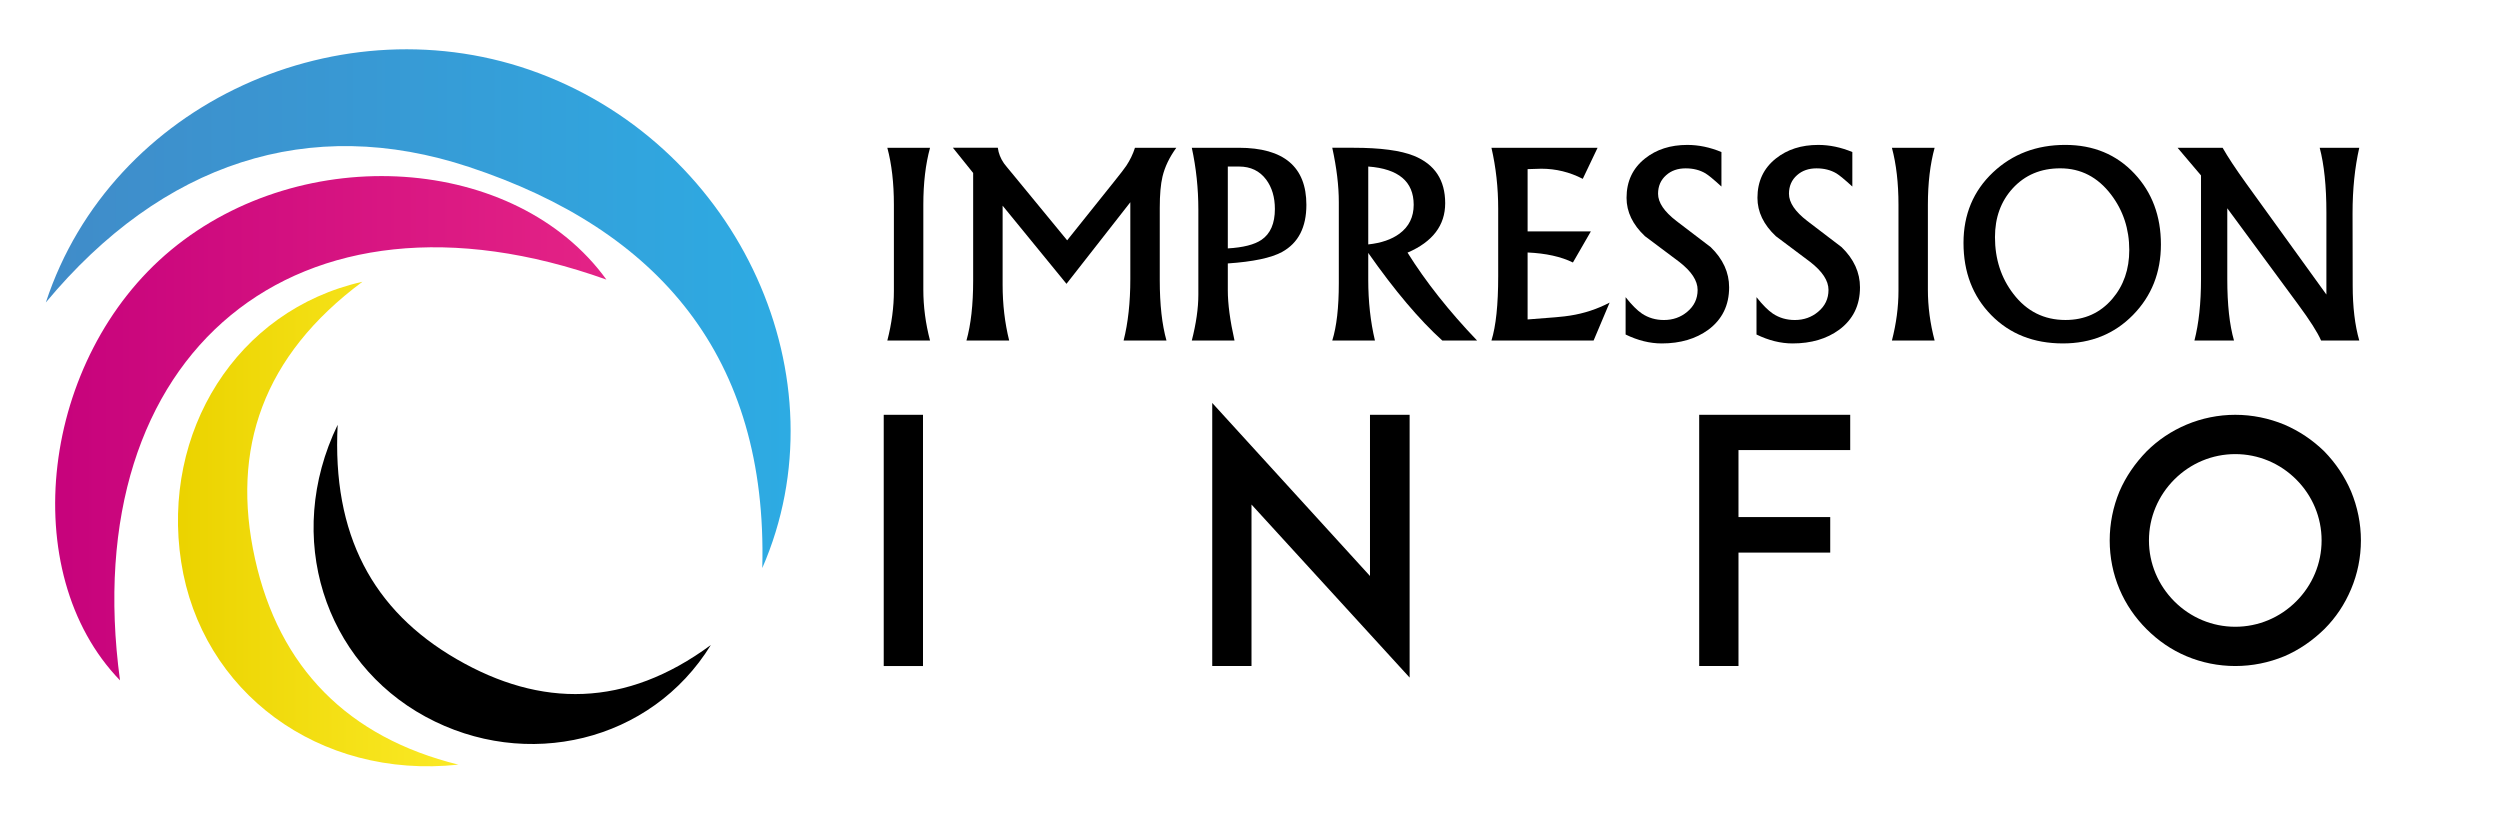 <?xml version="1.0" encoding="utf-8"?>
<!-- Generator: Adobe Illustrator 16.0.0, SVG Export Plug-In . SVG Version: 6.00 Build 0)  -->
<svg version="1.2" baseProfile="tiny" id="Calque_1"
	 xmlns="http://www.w3.org/2000/svg" xmlns:xlink="http://www.w3.org/1999/xlink" x="0px" y="0px" width="200px" height="66.25px"
	 viewBox="0 0 200 66.25" xml:space="preserve">
<g>
	<path d="M74.403,27.243h-3.417c0.35-1.358,0.525-2.681,0.525-3.965v-6.9c0-1.73-0.175-3.249-0.525-4.556h3.417
		c-0.357,1.307-0.537,2.825-0.537,4.556v6.792C73.867,24.525,74.046,25.885,74.403,27.243z"/>
	<path d="M94.106,11.822c-0.547,0.751-0.917,1.519-1.105,2.301c-0.147,0.612-0.22,1.449-0.22,2.507v5.781
		c0,1.952,0.18,3.561,0.537,4.832h-3.429c0.358-1.417,0.537-3.057,0.537-4.917v-6.146l-5.107,6.527l-5.109-6.252v6.33
		c0,1.563,0.174,3.048,0.524,4.458h-3.418c0.359-1.279,0.537-2.875,0.537-4.785v-8.621l-1.62-2.016h3.593
		c0.057,0.445,0.222,0.862,0.492,1.249c0.014,0.03,0.306,0.387,0.877,1.074l4.178,5.082l3.749-4.687
		c0.51-0.635,0.841-1.063,0.986-1.283c0.3-0.453,0.529-0.93,0.69-1.434H94.106z"/>
	<path d="M104.511,16.389c0,1.797-0.647,3.052-1.944,3.768c-0.868,0.474-2.319,0.78-4.342,0.918v2.149
		c0,1.087,0.178,2.425,0.536,4.018h-3.417c0.349-1.365,0.524-2.588,0.524-3.669v-6.791c0-1.701-0.175-3.354-0.524-4.961h3.757
		C102.705,11.822,104.511,13.345,104.511,16.389z M101.991,16.718c0-0.94-0.232-1.721-0.694-2.347
		c-0.521-0.698-1.246-1.048-2.171-1.048h-0.901v6.549c1.234-0.072,2.133-0.301,2.698-0.688
		C101.635,18.697,101.991,17.875,101.991,16.718z"/>
	<path d="M118.167,27.243h-2.782c-1.835-1.658-3.811-3.994-5.925-7.008v2.146c0,1.745,0.179,3.365,0.536,4.862h-3.415
		c0.35-1.117,0.524-2.645,0.524-4.578V16.17c0-1.308-0.175-2.756-0.524-4.349h1.694c2.161,0,3.775,0.216,4.843,0.646
		c1.666,0.679,2.497,1.942,2.497,3.79c0,1.773-1.005,3.092-3.013,3.954C114.064,22.548,115.918,24.891,118.167,27.243z
		 M113.095,16.383c0-1.858-1.211-2.879-3.635-3.061v6.231c1.037-0.109,1.869-0.397,2.501-0.862
		C112.718,18.129,113.095,17.361,113.095,16.383z"/>
	<path d="M128.769,24.208l-1.281,3.035h-8.172c0.359-1.153,0.539-2.869,0.539-5.147v-5.388c0-1.694-0.18-3.322-0.539-4.886h8.49
		l-1.185,2.486c-1.045-0.54-2.151-0.811-3.316-0.811c-0.146,0-0.511,0.011-1.097,0.033v4.982h5.06L125.834,21
		c-0.953-0.469-2.161-0.736-3.626-0.801v5.357c1.842-0.132,2.974-0.231,3.388-0.307C126.716,25.077,127.772,24.73,128.769,24.208z"
		/>
	<path d="M138.33,22.985c0,1.438-0.555,2.569-1.663,3.394c-1.002,0.73-2.244,1.096-3.725,1.096c-0.957,0-1.921-0.24-2.893-0.714
		v-2.988c0.482,0.612,0.917,1.05,1.306,1.313c0.513,0.342,1.098,0.515,1.755,0.515c0.726,0,1.348-0.219,1.868-0.657
		c0.554-0.459,0.832-1.045,0.832-1.751c0-0.738-0.489-1.484-1.469-2.243l-2.745-2.056c-0.979-0.922-1.472-1.942-1.472-3.066
		c0-1.32,0.494-2.371,1.48-3.151c0.904-0.722,2.033-1.084,3.383-1.084c0.906,0,1.816,0.19,2.728,0.57v2.76
		c-0.605-0.554-1.03-0.904-1.271-1.051c-0.454-0.27-0.985-0.404-1.592-0.404c-0.63,0-1.148,0.18-1.559,0.546
		c-0.431,0.379-0.648,0.875-0.648,1.488c0,0.701,0.491,1.426,1.47,2.179l2.743,2.091C137.84,20.724,138.33,21.797,138.33,22.985z"/>
	<path d="M148.799,22.985c0,1.438-0.553,2.569-1.664,3.394c-0.999,0.73-2.241,1.096-3.724,1.096c-0.956,0-1.919-0.24-2.891-0.714
		v-2.988c0.482,0.612,0.917,1.05,1.305,1.313c0.513,0.342,1.098,0.515,1.756,0.515c0.724,0,1.346-0.219,1.867-0.657
		c0.557-0.459,0.832-1.045,0.832-1.751c0-0.738-0.49-1.484-1.47-2.243l-2.743-2.056c-0.979-0.922-1.471-1.942-1.471-3.066
		c0-1.32,0.493-2.371,1.478-3.151c0.907-0.722,2.033-1.084,3.385-1.084c0.907,0,1.816,0.19,2.728,0.57v2.76
		c-0.607-0.554-1.031-0.904-1.272-1.051c-0.454-0.27-0.985-0.404-1.591-0.404c-0.63,0-1.151,0.18-1.561,0.546
		c-0.431,0.379-0.646,0.875-0.646,1.488c0,0.701,0.489,1.426,1.47,2.179l2.742,2.091C148.31,20.724,148.799,21.797,148.799,22.985z"
		/>
	<path d="M154.77,27.243h-3.417c0.349-1.358,0.525-2.681,0.525-3.965v-6.9c0-1.73-0.177-3.249-0.525-4.556h3.417
		c-0.358,1.307-0.539,2.825-0.539,4.556v6.792C154.23,24.525,154.411,25.885,154.77,27.243z"/>
	<path d="M172.873,19.554c0,2.25-0.748,4.13-2.234,5.645c-1.49,1.517-3.359,2.275-5.607,2.275c-2.338,0-4.245-0.754-5.729-2.262
		c-1.481-1.508-2.223-3.435-2.223-5.778c0-2.278,0.789-4.163,2.367-5.651c1.553-1.46,3.478-2.191,5.771-2.191
		c2.255,0,4.104,0.767,5.54,2.3C172.168,15.397,172.873,17.284,172.873,19.554z M170.342,20.001c0-1.683-0.488-3.162-1.458-4.437
		c-1.068-1.4-2.423-2.098-4.063-2.098c-1.558,0-2.825,0.534-3.807,1.605c-0.945,1.035-1.416,2.335-1.416,3.903
		c0,1.749,0.49,3.261,1.471,4.535c1.067,1.395,2.458,2.09,4.17,2.09c1.53,0,2.777-0.562,3.742-1.685
		C169.89,22.851,170.342,21.547,170.342,20.001z"/>
	<path d="M188.742,27.243h-3.055c-0.277-0.643-0.892-1.61-1.848-2.904l-5.656-7.677v5.673c0,2.029,0.18,3.664,0.537,4.907h-3.165
		c0.351-1.358,0.526-2.993,0.526-4.907v-8.302l-1.875-2.212h3.604c0.409,0.723,1.035,1.672,1.88,2.847l6.422,8.895v-6.561
		c0-2.103-0.179-3.83-0.536-5.181h3.166c-0.357,1.57-0.537,3.314-0.537,5.236l0.011,5.783
		C188.216,24.556,188.392,26.024,188.742,27.243z"/>
</g>
<g>
	<path d="M70.698,53.282V33.184h3.142v20.099H70.698z"/>
	<path d="M100.12,40.363v12.919h-3.141V32.236l12.62,13.844V33.184h3.171v21.021L100.12,40.363z"/>
	<path d="M139.079,41.365h7.339v2.844h-7.339v9.073h-3.144V33.184h3.116h8.966v2.819h-8.938V41.365z"/>
	<path d="M174.921,52.498c-1.218-0.513-2.271-1.245-3.195-2.167c-0.919-0.92-1.651-1.978-2.167-3.196
		c-0.516-1.22-0.783-2.547-0.783-3.899c0-1.354,0.268-2.684,0.783-3.928c0.516-1.192,1.248-2.248,2.167-3.196
		c0.924-0.92,1.978-1.626,3.195-2.142c1.222-0.513,2.547-0.786,3.901-0.786c1.355,0,2.682,0.273,3.928,0.786
		c1.193,0.515,2.248,1.221,3.195,2.142c0.921,0.948,1.626,2.004,2.14,3.196c0.516,1.245,0.788,2.574,0.788,3.928
		c0,1.353-0.272,2.68-0.788,3.899c-0.514,1.219-1.219,2.276-2.14,3.196c-0.947,0.922-2.002,1.654-3.195,2.167
		c-1.246,0.516-2.572,0.784-3.928,0.784C177.468,53.282,176.143,53.014,174.921,52.498z M173.947,38.358
		c-1.298,1.301-2.031,3.034-2.031,4.877c0,1.84,0.733,3.572,2.031,4.874c1.301,1.302,3.033,2.032,4.875,2.032
		s3.577-0.73,4.876-2.032c1.3-1.302,2.03-3.034,2.03-4.874c0-1.843-0.73-3.576-2.03-4.877c-1.299-1.299-3.034-2.03-4.876-2.03
		S175.248,37.059,173.947,38.358z"/>
</g>
<linearGradient id="SVGID_1_" gradientUnits="userSpaceOnUse" x1="3.668" y1="24.694" x2="63.25" y2="24.694">
	<stop  offset="0.015" style="stop-color:#408CC9"/>
	<stop  offset="1" style="stop-color:#2DABE3"/>
</linearGradient>
<path fill-rule="evenodd" fill="url(#SVGID_1_)" d="M3.668,24.195C8.915,8.221,27.353-0.058,43.109,5.854
	c16.081,6.034,24.482,24.442,17.873,39.59c0.446-16.901-8.285-27.062-23.46-32.086C24.736,9.125,12.98,13.002,3.668,24.195z"/>
<linearGradient id="SVGID_2_" gradientUnits="userSpaceOnUse" x1="4.412" y1="34.258" x2="48.513" y2="34.258">
	<stop  offset="0.015" style="stop-color:#C7037C"/>
	<stop  offset="1" style="stop-color:#E42386"/>
</linearGradient>
<path fill-rule="evenodd" fill="url(#SVGID_2_)" d="M9.601,54.43c-8.37-8.646-6.333-25.804,4.088-34.435
	c10.588-8.769,27.591-7.611,34.824,2.373C23.793,13.522,6.043,28.148,9.601,54.43z"/>
<linearGradient id="SVGID_3_" gradientUnits="userSpaceOnUse" x1="14.238" y1="41.922" x2="36.672" y2="41.922">
	<stop  offset="0.015" style="stop-color:#EBD300"/>
	<stop  offset="1" style="stop-color:#FBEA26"/>
</linearGradient>
<path fill-rule="evenodd" fill="url(#SVGID_3_)" d="M36.672,61.171c-11.192,1.195-20.578-5.829-22.179-16.22
	c-1.596-10.357,4.411-20.136,14.502-22.41c-7.958,5.917-10.538,13.371-8.598,22.147C22.327,53.42,27.837,58.988,36.672,61.171z"/>
<path fill-rule="evenodd" d="M56.869,51.6c-4.786,7.773-14.782,10.112-22.832,5.733c-8.048-4.377-11.385-14.322-7.024-23.349
	c-0.455,8.777,2.791,14.856,9.527,18.752C43.262,56.625,50.051,56.629,56.869,51.6z"/>
<linearGradient id="SVGID_4_" gradientUnits="userSpaceOnUse" x1="137.377" y1="164.459" x2="337.377" y2="164.459">
	<stop  offset="0.015" style="stop-color:#EBD300"/>
	<stop  offset="1" style="stop-color:#FBEA26"/>
</linearGradient>
<rect x="137.377" y="131.334" fill-rule="evenodd" fill="url(#SVGID_4_)" width="200" height="66.25"/>
</svg>
